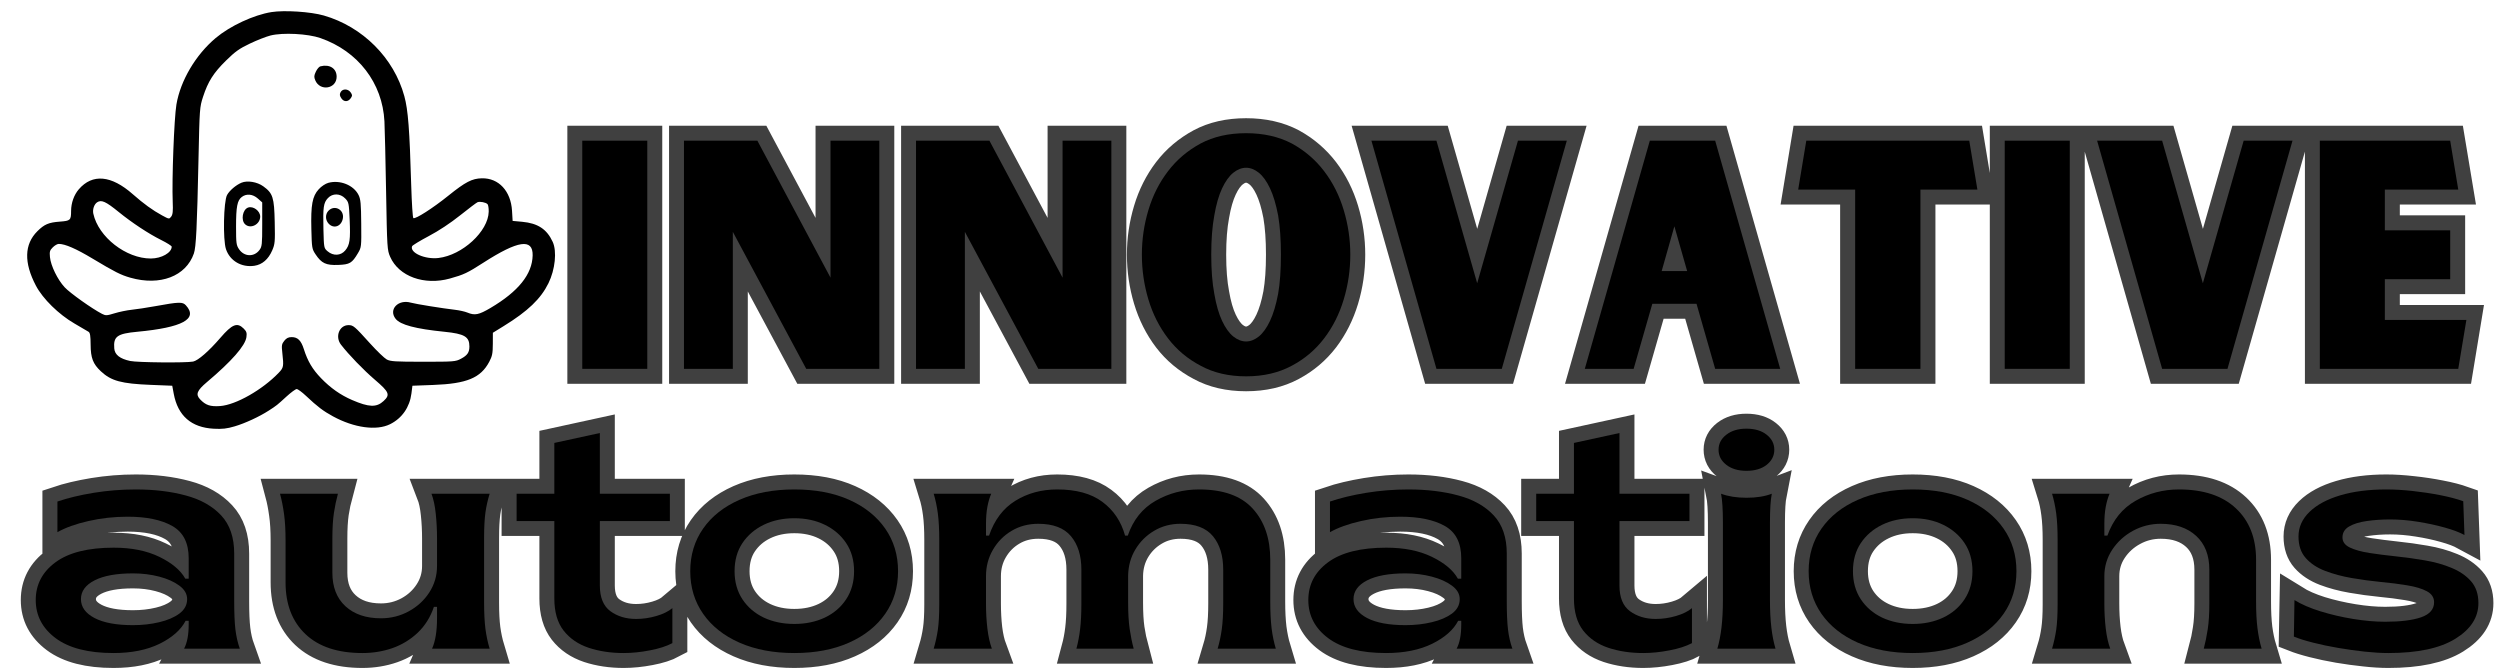 <svg width="116" height="31" viewBox="0 0 116 31" fill="none" xmlns="http://www.w3.org/2000/svg">
<path fill-rule="evenodd" clip-rule="evenodd" d="M12.595 0.561C11.774 0.692 10.676 1.202 10.009 1.763C9.079 2.545 8.374 3.739 8.186 4.848C8.079 5.483 7.971 8.337 8.014 9.37C8.033 9.799 8.016 9.955 7.944 10.05C7.85 10.173 7.846 10.172 7.519 9.994C7.085 9.759 6.662 9.452 6.164 9.013C5.161 8.128 4.29 8.049 3.655 8.785C3.434 9.042 3.301 9.415 3.299 9.784C3.297 10.221 3.271 10.246 2.773 10.284C2.255 10.322 2.057 10.408 1.733 10.73C1.126 11.335 1.104 12.187 1.667 13.256C1.987 13.865 2.724 14.588 3.456 15.012C3.764 15.191 4.058 15.363 4.109 15.395C4.18 15.438 4.203 15.582 4.205 15.995C4.208 16.608 4.315 16.886 4.679 17.227C5.158 17.675 5.633 17.804 6.999 17.858L7.992 17.898L8.061 18.268C8.251 19.292 8.877 19.839 9.921 19.893C10.319 19.914 10.525 19.891 10.892 19.782C11.374 19.64 12.031 19.335 12.473 19.05C12.837 18.815 12.857 18.799 13.284 18.407C13.496 18.212 13.714 18.052 13.767 18.052C13.82 18.052 14.014 18.194 14.197 18.367C14.731 18.87 15.001 19.075 15.453 19.32C16.431 19.852 17.468 19.995 18.097 19.684C18.653 19.409 19.011 18.894 19.091 18.255L19.136 17.898L20.1 17.862C21.66 17.804 22.305 17.537 22.702 16.785C22.84 16.525 22.865 16.395 22.867 15.958L22.869 15.44L23.367 15.133C24.494 14.439 25.092 13.867 25.449 13.14C25.76 12.506 25.847 11.662 25.646 11.224C25.375 10.634 24.956 10.358 24.23 10.291L23.786 10.25L23.758 9.779C23.703 8.864 23.14 8.258 22.36 8.273C21.904 8.282 21.598 8.441 20.807 9.077C20.083 9.66 19.274 10.178 19.179 10.12C19.149 10.101 19.105 9.424 19.081 8.616C19.005 5.994 18.936 5.106 18.762 4.465C18.281 2.694 16.83 1.24 15.026 0.72C14.414 0.544 13.199 0.465 12.595 0.561ZM12.551 1.647C12.351 1.698 11.921 1.866 11.595 2.022C11.104 2.256 10.913 2.392 10.488 2.81C9.905 3.384 9.653 3.781 9.422 4.489C9.264 4.972 9.26 5.037 9.21 7.393C9.143 10.546 9.098 11.467 8.996 11.761C8.629 12.82 7.426 13.279 6.049 12.885C5.601 12.757 5.332 12.621 4.3 12.002C3.529 11.539 3.018 11.317 2.726 11.317C2.662 11.317 2.538 11.388 2.45 11.476C2.311 11.614 2.293 11.675 2.318 11.931C2.357 12.33 2.671 12.975 2.999 13.329C3.245 13.595 4.273 14.326 4.732 14.562C4.905 14.65 4.951 14.649 5.318 14.536C5.537 14.469 5.893 14.396 6.11 14.373C6.327 14.351 6.813 14.277 7.189 14.209C8.319 14.004 8.474 14 8.627 14.169C9.2 14.798 8.468 15.196 6.378 15.393C5.433 15.481 5.256 15.61 5.302 16.171C5.326 16.462 5.565 16.648 6.043 16.75C6.379 16.821 8.63 16.842 8.959 16.777C9.191 16.731 9.69 16.296 10.227 15.673C10.773 15.04 11.006 14.947 11.306 15.245C11.439 15.378 11.461 15.445 11.434 15.643C11.38 16.042 10.746 16.764 9.6 17.731C9.141 18.119 9.069 18.299 9.281 18.525C9.542 18.802 9.753 18.873 10.213 18.841C10.941 18.789 12.178 18.086 12.935 17.294C13.159 17.06 13.17 17 13.101 16.384C13.06 16.025 13.07 15.964 13.191 15.812C13.29 15.688 13.382 15.642 13.533 15.642C13.814 15.642 13.97 15.796 14.098 16.198C14.277 16.762 14.496 17.132 14.897 17.548C15.333 18 15.798 18.328 16.335 18.56C17.123 18.901 17.471 18.912 17.8 18.606C18.112 18.317 18.061 18.19 17.401 17.626C16.872 17.174 16.175 16.453 15.819 15.989C15.537 15.621 15.745 15.086 16.17 15.086C16.392 15.086 16.449 15.134 17.173 15.937C17.488 16.286 17.835 16.619 17.943 16.678C18.114 16.771 18.334 16.785 19.633 16.785C21.064 16.785 21.138 16.78 21.389 16.646C21.687 16.488 21.78 16.352 21.78 16.075C21.78 15.623 21.551 15.488 20.628 15.395C19.279 15.259 18.579 15.073 18.357 14.793C18.014 14.361 18.477 13.873 19.067 14.044C19.277 14.105 20.535 14.308 21.116 14.375C21.315 14.398 21.573 14.456 21.689 14.504C22.032 14.646 22.217 14.609 22.758 14.29C24.055 13.524 24.697 12.723 24.715 11.849C24.73 11.052 24.037 11.155 22.433 12.186C21.692 12.663 21.52 12.745 20.875 12.924C19.688 13.255 18.505 12.826 18.105 11.919C17.967 11.604 17.961 11.522 17.915 8.907C17.889 7.429 17.855 5.955 17.838 5.632C17.748 3.852 16.614 2.375 14.869 1.767C14.282 1.563 13.126 1.503 12.551 1.647ZM14.863 3.079C14.806 3.093 14.713 3.204 14.656 3.324C14.569 3.506 14.564 3.572 14.628 3.725C14.848 4.253 15.62 4.124 15.62 3.56C15.62 3.173 15.293 2.966 14.863 3.079ZM15.804 4.277C15.751 4.377 15.758 4.439 15.837 4.559C15.957 4.741 16.156 4.736 16.281 4.548C16.353 4.44 16.351 4.401 16.269 4.285C16.147 4.112 15.896 4.107 15.804 4.277ZM11.204 8.478C10.947 8.586 10.648 8.841 10.535 9.049C10.374 9.348 10.339 11.122 10.485 11.56C10.667 12.104 11.208 12.42 11.804 12.332C12.168 12.277 12.451 12.033 12.631 11.618C12.757 11.326 12.767 11.221 12.747 10.305C12.724 9.16 12.661 8.965 12.215 8.644C11.929 8.438 11.476 8.364 11.204 8.478ZM15.233 8.484C15.099 8.521 14.912 8.646 14.788 8.783C14.492 9.108 14.419 9.505 14.447 10.637C14.468 11.507 14.476 11.553 14.643 11.803C14.918 12.217 15.129 12.315 15.691 12.293C16.231 12.272 16.333 12.211 16.607 11.749C16.769 11.475 16.771 11.458 16.761 10.376C16.753 9.45 16.734 9.244 16.637 9.048C16.41 8.59 15.776 8.335 15.233 8.484ZM11.218 9.14C11.009 9.3 10.953 9.59 10.953 10.52C10.953 11.289 10.965 11.378 11.093 11.566C11.332 11.917 11.789 11.934 12.038 11.602C12.156 11.445 12.167 11.346 12.167 10.411V9.391L11.963 9.211C11.728 9.002 11.435 8.974 11.218 9.14ZM15.214 9.193C15.011 9.411 14.982 9.612 15.007 10.638C15.029 11.509 15.03 11.514 15.204 11.662C15.463 11.884 15.81 11.868 16.016 11.624C16.231 11.371 16.266 11.126 16.224 10.186C16.19 9.42 16.181 9.378 16.017 9.208C15.784 8.967 15.431 8.96 15.214 9.193ZM4.507 9.387C4.368 9.479 4.287 9.719 4.33 9.915C4.567 10.999 5.85 11.999 7.002 11.995C7.496 11.993 7.967 11.725 7.967 11.445C7.967 11.409 7.745 11.269 7.474 11.134C6.894 10.845 6.118 10.332 5.509 9.837C4.908 9.348 4.704 9.256 4.507 9.387ZM22.157 9.383C22.108 9.403 21.744 9.678 21.349 9.993C20.892 10.357 20.359 10.71 19.89 10.957C19.484 11.172 19.138 11.383 19.121 11.425C19.004 11.726 19.717 12.044 20.343 11.971C21.454 11.841 22.658 10.732 22.676 9.822C22.68 9.662 22.654 9.504 22.62 9.471C22.536 9.389 22.268 9.338 22.157 9.383ZM11.513 9.63C11.254 9.721 11.167 10.221 11.378 10.411C11.633 10.64 12.073 10.41 12.073 10.049C12.073 9.788 11.751 9.548 11.513 9.63ZM15.247 9.772C15.086 9.931 15.088 10.206 15.249 10.378C15.491 10.637 15.849 10.5 15.91 10.126C15.975 9.729 15.529 9.491 15.247 9.772Z" fill="black"/>
<path fill-rule="evenodd" clip-rule="evenodd" d="M5.265 30.299C4.096 30.299 3.203 30.07 2.585 29.611C1.968 29.15 1.659 28.56 1.659 27.842C1.659 27.123 1.966 26.54 2.578 26.09C3.191 25.639 4.091 25.412 5.28 25.412C6.103 25.412 6.807 25.554 7.391 25.838C7.976 26.118 8.378 26.455 8.598 26.849H8.756V25.901C8.756 25.191 8.502 24.693 7.995 24.405C7.487 24.117 6.797 23.973 5.925 23.973C5.294 23.973 4.685 24.042 4.1 24.177C3.516 24.31 3.037 24.483 2.662 24.693V23.267C3.142 23.106 3.702 22.973 4.343 22.867C4.986 22.762 5.639 22.709 6.3 22.709C7.16 22.709 7.936 22.804 8.626 22.991C9.316 23.175 9.862 23.484 10.264 23.917C10.666 24.348 10.867 24.937 10.867 25.686V27.898C10.867 28.446 10.886 28.882 10.924 29.207C10.964 29.533 11.031 29.83 11.127 30.099H8.541C8.685 29.83 8.756 29.457 8.756 28.98V28.804H8.612C8.392 29.227 7.99 29.583 7.405 29.871C6.821 30.157 6.107 30.299 5.265 30.299ZM6.17 29.008C6.601 29.008 7.008 28.962 7.391 28.87C7.775 28.779 8.086 28.645 8.324 28.467C8.565 28.289 8.685 28.067 8.685 27.8C8.685 27.559 8.565 27.35 8.324 27.175C8.086 26.997 7.775 26.858 7.391 26.757C7.008 26.656 6.601 26.607 6.17 26.607C5.403 26.607 4.809 26.714 4.388 26.93C3.968 27.145 3.757 27.435 3.757 27.8C3.757 28.162 3.968 28.456 4.388 28.677C4.809 28.898 5.403 29.008 6.17 29.008ZM16.815 30.299C15.676 30.299 14.797 30.008 14.177 29.426C13.56 28.84 13.251 28.038 13.251 27.021V25.079C13.251 24.602 13.227 24.191 13.177 23.847C13.13 23.5 13.069 23.188 12.995 22.91H15.679C15.604 23.188 15.541 23.486 15.492 23.801C15.446 24.117 15.423 24.515 15.423 24.995V26.575C15.423 27.237 15.626 27.756 16.033 28.13C16.44 28.505 16.988 28.692 17.678 28.692C18.137 28.692 18.564 28.584 18.962 28.369C19.36 28.151 19.678 27.858 19.916 27.491C20.157 27.121 20.278 26.711 20.278 26.259V24.995C20.278 24.592 20.258 24.206 20.218 23.837C20.181 23.466 20.114 23.158 20.018 22.91H22.722C22.636 23.188 22.57 23.478 22.526 23.78C22.484 24.082 22.463 24.473 22.463 24.953V27.957C22.463 28.447 22.484 28.854 22.526 29.179C22.57 29.505 22.636 29.811 22.722 30.099H20.049C20.124 29.926 20.181 29.725 20.218 29.495C20.258 29.266 20.278 28.992 20.278 28.674V28.158H20.134C19.972 28.637 19.721 29.038 19.38 29.359C19.041 29.679 18.65 29.917 18.208 30.071C17.768 30.224 17.304 30.299 16.815 30.299ZM28.942 30.299C28.348 30.299 27.807 30.218 27.318 30.057C26.829 29.893 26.441 29.628 26.153 29.26C25.866 28.89 25.722 28.393 25.722 27.768V24.174H23.968V22.91H25.722V20.551L27.833 20.091V22.91H31.082V24.174H27.833V27.165C27.833 27.721 27.996 28.121 28.321 28.361C28.648 28.6 29.046 28.72 29.514 28.72C29.832 28.72 30.147 28.674 30.457 28.582C30.769 28.491 31.015 28.369 31.198 28.214V29.84C30.929 29.985 30.58 30.097 30.152 30.177C29.727 30.258 29.323 30.299 28.942 30.299ZM36.856 30.299C35.89 30.299 35.042 30.139 34.313 29.818C33.586 29.498 33.023 29.052 32.625 28.481C32.228 27.91 32.029 27.251 32.029 26.504C32.029 25.758 32.228 25.099 32.625 24.528C33.023 23.957 33.586 23.511 34.313 23.19C35.042 22.87 35.89 22.709 36.856 22.709C37.833 22.709 38.681 22.87 39.399 23.19C40.117 23.511 40.675 23.957 41.073 24.528C41.471 25.099 41.669 25.758 41.669 26.504C41.669 27.251 41.471 27.91 41.073 28.481C40.675 29.052 40.115 29.498 39.392 29.818C38.67 30.139 37.824 30.299 36.856 30.299ZM36.856 28.948C37.385 28.948 37.857 28.85 38.273 28.653C38.689 28.456 39.019 28.174 39.263 27.807C39.508 27.437 39.631 27.003 39.631 26.504C39.631 25.997 39.508 25.562 39.263 25.199C39.019 24.834 38.689 24.55 38.273 24.349C37.857 24.148 37.385 24.047 36.856 24.047C36.33 24.047 35.858 24.148 35.442 24.349C35.026 24.55 34.695 24.834 34.45 25.199C34.206 25.562 34.085 25.997 34.085 26.504C34.085 27.003 34.206 27.437 34.45 27.807C34.695 28.174 35.026 28.456 35.442 28.653C35.858 28.85 36.33 28.948 36.856 28.948ZM43.322 30.099C43.408 29.811 43.472 29.519 43.515 29.221C43.559 28.925 43.581 28.531 43.581 28.042V25.051C43.581 24.562 43.559 24.152 43.515 23.823C43.472 23.492 43.408 23.188 43.322 22.91H45.995C45.918 23.083 45.857 23.285 45.812 23.514C45.77 23.743 45.749 24.011 45.749 24.318V24.851H45.892C46.143 24.123 46.55 23.585 47.113 23.236C47.68 22.885 48.326 22.709 49.053 22.709C49.935 22.709 50.635 22.901 51.151 23.285C51.67 23.667 52.02 24.189 52.2 24.851H52.33C52.58 24.123 53.012 23.585 53.624 23.236C54.237 22.885 54.907 22.709 55.634 22.709C56.757 22.709 57.589 23.007 58.129 23.601C58.669 24.196 58.939 24.986 58.939 25.971V27.912C58.939 28.392 58.96 28.805 59.002 29.152C59.047 29.495 59.112 29.811 59.199 30.099H56.498C56.584 29.811 56.648 29.509 56.691 29.193C56.735 28.878 56.757 28.48 56.757 28V26.434C56.757 25.781 56.598 25.263 56.28 24.879C55.964 24.495 55.462 24.304 54.775 24.304C54.324 24.304 53.916 24.412 53.551 24.63C53.188 24.845 52.898 25.133 52.681 25.493C52.466 25.852 52.353 26.256 52.344 26.705V27.957C52.344 28.447 52.367 28.854 52.414 29.179C52.463 29.505 52.527 29.811 52.604 30.099H49.944C50.021 29.811 50.079 29.509 50.116 29.193C50.156 28.878 50.176 28.48 50.176 28V26.434C50.176 25.781 50.015 25.263 49.692 24.879C49.372 24.495 48.867 24.304 48.177 24.304C47.718 24.304 47.307 24.412 46.942 24.63C46.579 24.845 46.289 25.138 46.072 25.508C45.857 25.875 45.749 26.285 45.749 26.737V28C45.749 28.412 45.77 28.801 45.812 29.166C45.857 29.528 45.926 29.84 46.022 30.099H43.322ZM64.313 30.299C63.143 30.299 62.25 30.07 61.632 29.611C61.015 29.15 60.707 28.56 60.707 27.842C60.707 27.123 61.013 26.54 61.626 26.09C62.238 25.639 63.139 25.412 64.327 25.412C65.15 25.412 65.854 25.554 66.438 25.838C67.023 26.118 67.426 26.455 67.645 26.849H67.803V25.901C67.803 25.191 67.549 24.693 67.042 24.405C66.534 24.117 65.844 23.973 64.972 23.973C64.341 23.973 63.733 24.042 63.148 24.177C62.563 24.31 62.084 24.483 61.709 24.693V23.267C62.189 23.106 62.749 22.973 63.39 22.867C64.033 22.762 64.686 22.709 65.347 22.709C66.208 22.709 66.984 22.804 67.673 22.991C68.363 23.175 68.909 23.484 69.312 23.917C69.714 24.348 69.915 24.937 69.915 25.686V27.898C69.915 28.446 69.934 28.882 69.971 29.207C70.011 29.533 70.079 29.83 70.174 30.099H67.589C67.732 29.83 67.803 29.457 67.803 28.98V28.804H67.659C67.44 29.227 67.037 29.583 66.453 29.871C65.868 30.157 65.154 30.299 64.313 30.299ZM65.218 29.008C65.648 29.008 66.055 28.962 66.438 28.87C66.822 28.779 67.133 28.645 67.371 28.467C67.612 28.289 67.733 28.067 67.733 27.8C67.733 27.559 67.612 27.35 67.371 27.175C67.133 26.997 66.822 26.858 66.438 26.757C66.055 26.656 65.648 26.607 65.218 26.607C64.451 26.607 63.857 26.714 63.435 26.93C63.015 27.145 62.804 27.435 62.804 27.8C62.804 28.162 63.015 28.456 63.435 28.677C63.857 28.898 64.451 29.008 65.218 29.008ZM76.251 30.299C75.657 30.299 75.116 30.218 74.627 30.057C74.138 29.893 73.751 29.628 73.463 29.26C73.175 28.89 73.031 28.393 73.031 27.768V24.174H71.277V22.91H73.031V20.551L75.144 20.091V22.91H78.392V24.174H75.144V27.165C75.144 27.721 75.306 28.121 75.631 28.361C75.959 28.6 76.356 28.72 76.823 28.72C77.141 28.72 77.456 28.674 77.767 28.582C78.078 28.491 78.325 28.369 78.508 28.214V29.84C78.239 29.985 77.89 30.097 77.462 30.177C77.036 30.258 76.633 30.299 76.251 30.299ZM81.033 21.846C80.652 21.846 80.341 21.753 80.1 21.566C79.861 21.378 79.742 21.145 79.742 20.866C79.742 20.59 79.861 20.359 80.1 20.172C80.341 19.985 80.652 19.89 81.033 19.89C81.426 19.89 81.739 19.985 81.973 20.172C82.209 20.359 82.327 20.59 82.327 20.866C82.327 21.145 82.209 21.378 81.973 21.566C81.739 21.753 81.426 21.846 81.033 21.846ZM79.683 30.099C79.769 29.811 79.833 29.483 79.875 29.116C79.92 28.747 79.942 28.322 79.942 27.842V24.247C79.942 23.644 79.912 23.198 79.855 22.91C80.191 23.034 80.587 23.096 81.04 23.096C81.496 23.096 81.887 23.034 82.212 22.91C82.155 23.198 82.128 23.644 82.128 24.247V27.842C82.128 28.322 82.149 28.747 82.191 29.116C82.235 29.483 82.299 29.811 82.384 30.099H79.683ZM88.749 30.299C87.783 30.299 86.935 30.139 86.206 29.818C85.478 29.498 84.916 29.052 84.518 28.481C84.121 27.91 83.922 27.251 83.922 26.504C83.922 25.758 84.121 25.099 84.518 24.528C84.916 23.957 85.478 23.511 86.206 23.19C86.935 22.87 87.783 22.709 88.749 22.709C89.726 22.709 90.574 22.87 91.292 23.19C92.01 23.511 92.568 23.957 92.965 24.528C93.363 25.099 93.562 25.758 93.562 26.504C93.562 27.251 93.363 27.91 92.965 28.481C92.568 29.052 92.008 29.498 91.285 29.818C90.562 30.139 89.717 30.299 88.749 30.299ZM88.749 28.948C89.277 28.948 89.749 28.85 90.166 28.653C90.582 28.456 90.912 28.174 91.155 27.807C91.401 27.437 91.523 27.003 91.523 26.504C91.523 25.997 91.401 25.562 91.155 25.199C90.912 24.834 90.582 24.55 90.166 24.349C89.749 24.148 89.277 24.047 88.749 24.047C88.222 24.047 87.751 24.148 87.335 24.349C86.918 24.55 86.588 24.834 86.342 25.199C86.099 25.562 85.977 25.997 85.977 26.504C85.977 27.003 86.099 27.437 86.342 27.807C86.588 28.174 86.918 28.456 87.335 28.653C87.751 28.85 88.222 28.948 88.749 28.948ZM95.214 30.099C95.301 29.811 95.365 29.519 95.407 29.221C95.451 28.925 95.474 28.531 95.474 28.042V25.051C95.474 24.562 95.451 24.152 95.407 23.823C95.365 23.492 95.301 23.188 95.214 22.91H97.887C97.81 23.083 97.749 23.285 97.705 23.514C97.662 23.743 97.641 24.011 97.641 24.318V24.851H97.785C98.045 24.123 98.481 23.585 99.094 23.236C99.706 22.885 100.377 22.709 101.104 22.709C102.245 22.709 103.127 23.003 103.749 23.587C104.371 24.17 104.682 24.965 104.682 25.971V27.912C104.682 28.392 104.703 28.805 104.745 29.152C104.79 29.495 104.855 29.811 104.942 30.099H102.255C102.332 29.811 102.393 29.509 102.44 29.193C102.49 28.878 102.514 28.48 102.514 28V26.434C102.514 25.763 102.31 25.239 101.904 24.865C101.497 24.491 100.949 24.304 100.259 24.304C99.798 24.304 99.369 24.412 98.971 24.63C98.574 24.845 98.252 25.138 98.006 25.508C97.763 25.875 97.641 26.285 97.641 26.737V28C97.641 28.412 97.662 28.801 97.705 29.166C97.749 29.528 97.82 29.84 97.915 30.099H95.214ZM110.818 30.299C110.491 30.299 110.126 30.277 109.723 30.232C109.321 30.191 108.912 30.134 108.496 30.064C108.08 29.992 107.691 29.91 107.332 29.818C106.973 29.727 106.674 29.633 106.433 29.538L106.465 27.842C106.79 28.044 107.191 28.219 107.668 28.369C108.147 28.516 108.653 28.633 109.184 28.72C109.717 28.807 110.214 28.85 110.674 28.85C111.383 28.85 111.938 28.781 112.341 28.643C112.743 28.502 112.944 28.269 112.944 27.944C112.944 27.721 112.83 27.551 112.603 27.431C112.379 27.312 112.078 27.222 111.699 27.161C111.322 27.098 110.91 27.045 110.464 27.003C110.019 26.959 109.574 26.898 109.127 26.82C108.683 26.743 108.271 26.633 107.892 26.49C107.513 26.345 107.212 26.146 106.987 25.893C106.763 25.639 106.651 25.305 106.651 24.893C106.651 24.462 106.821 24.082 107.159 23.752C107.501 23.42 107.978 23.163 108.591 22.983C109.204 22.801 109.916 22.709 110.731 22.709C111.104 22.709 111.509 22.735 111.944 22.784C112.382 22.83 112.808 22.895 113.225 22.977C113.641 23.056 113.998 23.149 114.294 23.254L114.351 24.823C114.122 24.699 113.818 24.584 113.439 24.479C113.06 24.371 112.647 24.282 112.2 24.212C111.756 24.14 111.323 24.103 110.902 24.103C110.51 24.103 110.146 24.128 109.811 24.177C109.477 24.224 109.206 24.306 108.997 24.426C108.792 24.546 108.689 24.716 108.689 24.939C108.689 25.14 108.803 25.296 109.032 25.406C109.264 25.516 109.567 25.6 109.941 25.658C110.315 25.715 110.727 25.767 111.176 25.816C111.627 25.863 112.075 25.925 112.52 26.003C112.964 26.078 113.373 26.192 113.747 26.347C114.122 26.498 114.424 26.705 114.653 26.964C114.884 27.224 115 27.565 115 27.986C115 28.648 114.642 29.199 113.927 29.639C113.213 30.079 112.177 30.299 110.818 30.299Z" stroke="#404040" stroke-width="1.388"/>
<path d="M5.266 30.301C4.097 30.301 3.202 30.072 2.584 29.613C1.967 29.152 1.658 28.562 1.658 27.843C1.658 27.123 1.965 26.538 2.578 26.088C3.191 25.637 4.091 25.412 5.278 25.412C6.102 25.412 6.806 25.553 7.39 25.836C7.975 26.12 8.378 26.457 8.597 26.849H8.755V25.901C8.755 25.191 8.5 24.692 7.992 24.405C7.486 24.119 6.797 23.975 5.924 23.975C5.293 23.975 4.685 24.042 4.1 24.177C3.516 24.309 3.038 24.482 2.664 24.693V23.271C3.142 23.107 3.702 22.973 4.343 22.867C4.985 22.763 5.637 22.71 6.298 22.71C7.16 22.71 7.937 22.804 8.627 22.992C9.317 23.178 9.863 23.487 10.265 23.918C10.666 24.348 10.867 24.937 10.867 25.685V27.899C10.867 28.446 10.885 28.882 10.923 29.209C10.963 29.534 11.031 29.831 11.128 30.099H8.541C8.683 29.831 8.755 29.457 8.755 28.977V28.805H8.612C8.393 29.227 7.99 29.582 7.405 29.871C6.821 30.157 6.108 30.301 5.266 30.301ZM6.171 29.007C6.601 29.007 7.008 28.962 7.39 28.87C7.773 28.78 8.085 28.646 8.324 28.47C8.563 28.291 8.683 28.068 8.683 27.799C8.683 27.56 8.563 27.352 8.324 27.175C8.085 26.997 7.773 26.857 7.39 26.756C7.008 26.656 6.601 26.605 6.171 26.605C5.403 26.605 4.809 26.713 4.388 26.929C3.966 27.145 3.756 27.435 3.756 27.799C3.756 28.163 3.966 28.456 4.388 28.677C4.809 28.897 5.403 29.007 6.171 29.007Z" fill="black"/>
<path d="M16.816 30.301C15.675 30.301 14.794 30.01 14.176 29.426C13.559 28.84 13.25 28.039 13.25 27.024V25.082C13.25 24.603 13.227 24.192 13.179 23.847C13.132 23.501 13.069 23.188 12.992 22.909H15.68C15.603 23.188 15.541 23.486 15.493 23.803C15.446 24.119 15.422 24.517 15.422 24.996V26.576C15.422 27.239 15.624 27.757 16.03 28.131C16.437 28.504 16.986 28.689 17.677 28.689C18.137 28.689 18.567 28.582 18.964 28.366C19.362 28.15 19.68 27.858 19.919 27.49C20.158 27.122 20.278 26.712 20.278 26.261V24.996C20.278 24.592 20.258 24.206 20.219 23.838C20.181 23.469 20.115 23.158 20.02 22.909H22.72C22.633 23.188 22.567 23.479 22.524 23.782C22.483 24.083 22.462 24.473 22.462 24.951V27.956C22.462 28.445 22.483 28.853 22.524 29.179C22.567 29.506 22.633 29.813 22.72 30.099H20.047C20.124 29.927 20.181 29.727 20.219 29.497C20.258 29.265 20.278 28.992 20.278 28.677V28.158H20.133C19.971 28.637 19.719 29.038 19.38 29.36C19.039 29.681 18.648 29.918 18.208 30.073C17.769 30.225 17.304 30.301 16.816 30.301Z" fill="black"/>
<path d="M28.94 30.301C28.347 30.301 27.805 30.22 27.317 30.058C26.828 29.894 26.44 29.628 26.151 29.259C25.864 28.89 25.721 28.392 25.721 27.769V24.177H23.971V22.909H25.721V20.552L27.833 20.092V22.909H31.082V24.177H27.833V27.166C27.833 27.723 27.997 28.121 28.323 28.36C28.649 28.599 29.047 28.719 29.515 28.719C29.831 28.719 30.145 28.674 30.456 28.582C30.768 28.492 31.015 28.37 31.198 28.217V29.841C30.928 29.984 30.581 30.096 30.153 30.177C29.728 30.26 29.323 30.301 28.94 30.301Z" fill="black"/>
<path d="M36.858 30.301C35.891 30.301 35.042 30.141 34.313 29.82C33.584 29.498 33.022 29.051 32.625 28.481C32.227 27.911 32.028 27.252 32.028 26.504C32.028 25.756 32.227 25.097 32.625 24.527C33.022 23.957 33.584 23.512 34.313 23.191C35.042 22.87 35.891 22.71 36.858 22.71C37.835 22.71 38.683 22.87 39.401 23.191C40.119 23.512 40.676 23.957 41.074 24.527C41.471 25.097 41.67 25.756 41.67 26.504C41.67 27.252 41.471 27.911 41.074 28.481C40.676 29.051 40.116 29.498 39.392 29.82C38.669 30.141 37.825 30.301 36.858 30.301ZM36.858 28.951C37.384 28.951 37.855 28.852 38.27 28.657C38.687 28.459 39.018 28.176 39.261 27.808C39.506 27.438 39.629 27.003 39.629 26.504C39.629 25.998 39.506 25.562 39.261 25.198C39.018 24.834 38.687 24.551 38.27 24.349C37.855 24.147 37.384 24.046 36.858 24.046C36.33 24.046 35.857 24.147 35.44 24.349C35.025 24.551 34.694 24.834 34.449 25.198C34.206 25.562 34.084 25.998 34.084 26.504C34.084 27.003 34.206 27.438 34.449 27.808C34.694 28.176 35.025 28.459 35.44 28.657C35.857 28.852 36.33 28.951 36.858 28.951Z" fill="black"/>
<path d="M43.323 30.099C43.408 29.813 43.472 29.52 43.516 29.224C43.559 28.925 43.581 28.531 43.581 28.042V25.052C43.581 24.564 43.559 24.154 43.516 23.823C43.472 23.493 43.408 23.188 43.323 22.909H45.993C45.918 23.083 45.858 23.285 45.815 23.515C45.772 23.745 45.75 24.012 45.75 24.319V24.851H45.892C46.142 24.122 46.549 23.584 47.115 23.235C47.68 22.885 48.327 22.71 49.055 22.71C49.935 22.71 50.633 22.902 51.149 23.286C51.667 23.668 52.019 24.19 52.203 24.851H52.33C52.579 24.122 53.01 23.584 53.624 23.235C54.236 22.885 54.907 22.71 55.635 22.71C56.757 22.71 57.587 23.007 58.127 23.601C58.669 24.194 58.94 24.986 58.94 25.973V27.914C58.94 28.394 58.961 28.806 59.002 29.152C59.045 29.497 59.111 29.813 59.198 30.099H56.498C56.583 29.813 56.648 29.511 56.691 29.194C56.734 28.878 56.757 28.48 56.757 28V26.433C56.757 25.782 56.598 25.265 56.282 24.88C55.965 24.497 55.462 24.304 54.772 24.304C54.322 24.304 53.916 24.413 53.553 24.628C53.188 24.844 52.898 25.132 52.683 25.492C52.467 25.85 52.355 26.255 52.345 26.706V27.956C52.345 28.445 52.369 28.852 52.416 29.179C52.464 29.506 52.526 29.813 52.603 30.099H49.945C50.022 29.813 50.079 29.511 50.117 29.194C50.156 28.878 50.176 28.48 50.176 28V26.433C50.176 25.782 50.015 25.265 49.693 24.88C49.372 24.497 48.867 24.304 48.177 24.304C47.718 24.304 47.306 24.413 46.943 24.628C46.578 24.844 46.288 25.137 46.073 25.507C45.858 25.875 45.75 26.285 45.75 26.736V28C45.75 28.412 45.772 28.801 45.815 29.164C45.858 29.529 45.928 29.84 46.023 30.099H43.323Z" fill="black"/>
<path d="M64.313 30.301C63.144 30.301 62.25 30.072 61.631 29.613C61.014 29.152 60.706 28.562 60.706 27.843C60.706 27.123 61.012 26.538 61.625 26.088C62.238 25.637 63.138 25.412 64.325 25.412C65.15 25.412 65.854 25.553 66.437 25.836C67.022 26.12 67.425 26.457 67.645 26.849H67.802V25.901C67.802 25.191 67.548 24.692 67.04 24.405C66.533 24.119 65.844 23.975 64.972 23.975C64.341 23.975 63.732 24.042 63.147 24.177C62.563 24.309 62.085 24.482 61.711 24.693V23.271C62.19 23.107 62.75 22.973 63.39 22.867C64.033 22.763 64.685 22.71 65.346 22.71C66.207 22.71 66.984 22.804 67.674 22.992C68.364 23.178 68.91 23.487 69.312 23.918C69.713 24.348 69.914 24.937 69.914 25.685V27.899C69.914 28.446 69.933 28.882 69.971 29.209C70.01 29.534 70.078 29.831 70.175 30.099H67.588C67.731 29.831 67.802 29.457 67.802 28.977V28.805H67.659C67.44 29.227 67.037 29.582 66.452 29.871C65.868 30.157 65.156 30.301 64.313 30.301ZM65.218 29.007C65.649 29.007 66.055 28.962 66.437 28.87C66.821 28.78 67.132 28.646 67.372 28.47C67.611 28.291 67.731 28.068 67.731 27.799C67.731 27.56 67.611 27.352 67.372 27.175C67.132 26.997 66.821 26.857 66.437 26.756C66.055 26.656 65.649 26.605 65.218 26.605C64.45 26.605 63.856 26.713 63.435 26.929C63.014 27.145 62.803 27.435 62.803 27.799C62.803 28.163 63.014 28.456 63.435 28.677C63.856 28.897 64.45 29.007 65.218 29.007Z" fill="black"/>
<path d="M76.249 30.301C75.656 30.301 75.115 30.22 74.627 30.058C74.138 29.894 73.749 29.628 73.461 29.259C73.174 28.89 73.031 28.392 73.031 27.769V24.177H71.28V22.909H73.031V20.552L75.143 20.092V22.909H78.391V24.177H75.143V27.166C75.143 27.723 75.306 28.121 75.632 28.36C75.959 28.599 76.356 28.719 76.825 28.719C77.141 28.719 77.455 28.674 77.766 28.582C78.078 28.492 78.325 28.37 78.507 28.217V29.841C78.238 29.984 77.89 30.096 77.463 30.177C77.037 30.26 76.633 30.301 76.249 30.301Z" fill="black"/>
<path d="M81.034 21.846C80.65 21.846 80.339 21.753 80.1 21.567C79.86 21.379 79.741 21.147 79.741 20.869C79.741 20.59 79.86 20.358 80.1 20.172C80.339 19.984 80.65 19.89 81.034 19.89C81.426 19.89 81.739 19.984 81.975 20.172C82.21 20.358 82.328 20.59 82.328 20.869C82.328 21.147 82.21 21.379 81.975 21.567C81.739 21.753 81.426 21.846 81.034 21.846ZM79.685 30.099C79.769 29.813 79.834 29.485 79.877 29.117C79.92 28.747 79.943 28.323 79.943 27.843V24.248C79.943 23.645 79.914 23.198 79.857 22.909C80.19 23.034 80.585 23.096 81.04 23.096C81.495 23.096 81.886 23.034 82.212 22.909C82.154 23.198 82.126 23.645 82.126 24.248V27.843C82.126 28.323 82.148 28.747 82.191 29.117C82.234 29.485 82.299 29.813 82.384 30.099H79.685Z" fill="black"/>
<path d="M88.751 30.301C87.784 30.301 86.935 30.141 86.205 29.82C85.477 29.498 84.915 29.051 84.517 28.481C84.12 27.911 83.921 27.252 83.921 26.504C83.921 25.756 84.12 25.097 84.517 24.527C84.915 23.957 85.477 23.512 86.205 23.191C86.935 22.87 87.784 22.71 88.751 22.71C89.728 22.71 90.575 22.87 91.293 23.191C92.011 23.512 92.569 23.957 92.966 24.527C93.364 25.097 93.563 25.756 93.563 26.504C93.563 27.252 93.364 27.911 92.966 28.481C92.569 29.051 92.008 29.498 91.284 29.82C90.562 30.141 89.718 30.301 88.751 30.301ZM88.751 28.951C89.277 28.951 89.748 28.852 90.163 28.657C90.58 28.459 90.91 28.176 91.154 27.808C91.398 27.438 91.522 27.003 91.522 26.504C91.522 25.998 91.398 25.562 91.154 25.198C90.91 24.834 90.58 24.551 90.163 24.349C89.748 24.147 89.277 24.046 88.751 24.046C88.223 24.046 87.749 24.147 87.333 24.349C86.917 24.551 86.587 24.834 86.342 25.198C86.099 25.562 85.977 25.998 85.977 26.504C85.977 27.003 86.099 27.438 86.342 27.808C86.587 28.176 86.917 28.459 87.333 28.657C87.749 28.852 88.223 28.951 88.751 28.951Z" fill="black"/>
<path d="M95.215 30.099C95.3 29.813 95.364 29.52 95.408 29.224C95.451 28.925 95.473 28.531 95.473 28.042V25.052C95.473 24.564 95.451 24.154 95.408 23.823C95.364 23.493 95.3 23.188 95.215 22.909H97.885C97.81 23.083 97.75 23.285 97.707 23.515C97.664 23.745 97.642 24.012 97.642 24.319V24.851H97.784C98.043 24.122 98.48 23.584 99.093 23.235C99.706 22.885 100.376 22.71 101.104 22.71C102.243 22.71 103.125 23.003 103.748 23.589C104.371 24.173 104.682 24.968 104.682 25.973V27.914C104.682 28.394 104.704 28.806 104.747 29.152C104.79 29.497 104.855 29.813 104.94 30.099H102.255C102.33 29.813 102.392 29.511 102.439 29.194C102.488 28.878 102.513 28.48 102.513 28V26.433C102.513 25.762 102.309 25.239 101.902 24.865C101.494 24.491 100.946 24.304 100.256 24.304C99.797 24.304 99.369 24.413 98.971 24.628C98.574 24.844 98.252 25.137 98.007 25.507C97.764 25.875 97.642 26.285 97.642 26.736V28C97.642 28.412 97.664 28.801 97.707 29.164C97.75 29.529 97.82 29.84 97.915 30.099H95.215Z" fill="black"/>
<path d="M110.818 30.301C110.492 30.301 110.127 30.279 109.723 30.236C109.321 30.192 108.912 30.135 108.495 30.064C108.08 29.993 107.692 29.912 107.332 29.82C106.974 29.73 106.675 29.636 106.436 29.538L106.463 27.843C106.789 28.044 107.191 28.217 107.67 28.366C108.149 28.514 108.654 28.632 109.186 28.719C109.718 28.806 110.213 28.849 110.673 28.849C111.382 28.849 111.938 28.78 112.34 28.642C112.741 28.502 112.942 28.269 112.942 27.944C112.942 27.723 112.829 27.552 112.604 27.433C112.38 27.313 112.079 27.222 111.699 27.16C111.321 27.097 110.91 27.044 110.465 27.003C110.02 26.96 109.573 26.899 109.127 26.822C108.682 26.745 108.27 26.635 107.893 26.492C107.514 26.348 107.213 26.149 106.988 25.895C106.762 25.64 106.65 25.307 106.65 24.895C106.65 24.464 106.819 24.083 107.16 23.752C107.5 23.422 107.977 23.166 108.59 22.983C109.202 22.801 109.917 22.71 110.732 22.71C111.103 22.71 111.507 22.734 111.942 22.781C112.379 22.829 112.806 22.893 113.221 22.974C113.638 23.056 113.996 23.149 114.295 23.256L114.351 24.824C114.121 24.699 113.817 24.585 113.437 24.479C113.059 24.372 112.648 24.284 112.203 24.212C111.758 24.14 111.325 24.102 110.904 24.102C110.51 24.102 110.145 24.128 109.809 24.177C109.475 24.224 109.205 24.309 108.999 24.429C108.793 24.548 108.691 24.717 108.691 24.937C108.691 25.139 108.805 25.295 109.035 25.406C109.264 25.515 109.566 25.599 109.94 25.658C110.314 25.716 110.724 25.768 111.174 25.815C111.625 25.863 112.073 25.925 112.518 26.002C112.964 26.078 113.374 26.192 113.746 26.347C114.12 26.5 114.421 26.705 114.651 26.964C114.882 27.224 114.998 27.564 114.998 27.986C114.998 28.647 114.64 29.198 113.927 29.639C113.213 30.081 112.177 30.301 110.818 30.301Z" fill="black"/>
<path fill-rule="evenodd" clip-rule="evenodd" d="M27.019 6.529H30.035V17.115H27.019V6.529ZM31.738 6.529H35.142L38.535 12.883V6.529H40.801V17.115H37.411L34.004 10.76V17.115H31.738V6.529ZM42.505 6.529H45.909L49.302 12.883V6.529H51.568V17.115H48.179L44.771 10.76V17.115H42.505V6.529ZM57.818 6.179C58.626 6.179 59.334 6.339 59.94 6.658C60.536 6.986 61.036 7.413 61.441 7.942C61.845 8.472 62.147 9.073 62.35 9.748C62.552 10.423 62.653 11.112 62.653 11.815C62.653 12.526 62.552 13.22 62.35 13.895C62.147 14.568 61.845 15.169 61.441 15.701C61.036 16.229 60.536 16.652 59.94 16.97C59.334 17.297 58.626 17.46 57.818 17.46C57.01 17.46 56.307 17.297 55.71 16.97C55.105 16.652 54.599 16.229 54.195 15.701C53.791 15.169 53.488 14.568 53.286 13.895C53.084 13.22 52.983 12.526 52.983 11.815C52.983 11.112 53.084 10.423 53.286 9.748C53.488 9.073 53.791 8.472 54.195 7.942C54.599 7.413 55.105 6.986 55.71 6.658C56.307 6.339 57.01 6.179 57.818 6.179ZM57.818 15.845C58.02 15.845 58.217 15.768 58.41 15.613C58.602 15.457 58.775 15.216 58.928 14.89C59.083 14.562 59.209 14.144 59.305 13.634C59.392 13.133 59.435 12.526 59.435 11.815C59.435 11.112 59.392 10.505 59.305 9.995C59.209 9.485 59.083 9.065 58.928 8.736C58.775 8.409 58.602 8.17 58.41 8.017C58.217 7.862 58.02 7.784 57.818 7.784C57.616 7.784 57.419 7.862 57.226 8.017C57.034 8.17 56.861 8.409 56.708 8.736C56.553 9.065 56.432 9.485 56.345 9.995C56.249 10.505 56.201 11.112 56.201 11.815C56.201 12.526 56.249 13.133 56.345 13.634C56.432 14.144 56.553 14.562 56.708 14.89C56.861 15.216 57.034 15.457 57.226 15.613C57.419 15.768 57.616 15.845 57.818 15.845ZM72.698 6.529L69.681 17.115H66.651L63.635 6.529H66.651L68.544 13.144L70.432 6.529H72.698ZM78.716 14.096H76.669L75.802 17.115H73.536L76.552 6.529H79.583L82.599 17.115H79.583L78.716 14.096ZM78.286 12.58L77.694 10.499L77.102 12.58H78.286ZM89.11 8.796V17.115H86.076V8.796H83.437L83.81 6.529H91.376L91.75 8.796H89.11ZM93.021 6.529H96.038V17.115H93.021V6.529ZM106.371 6.529L103.354 17.115H100.324L97.308 6.529H100.324L102.216 13.144L104.105 6.529H106.371ZM114.439 14.847L114.066 17.115H107.642V6.529H113.689L114.066 8.796H110.658V10.686H113.689V12.953H110.658V14.847H114.439Z" stroke="#404040" stroke-width="1.388"/>
<path d="M27.017 6.528H30.034V17.114H27.017V6.528Z" fill="black"/>
<path d="M31.736 6.528H35.142L38.536 12.884V6.528H40.8V17.114H37.409L34.003 10.758V17.114H31.736V6.528Z" fill="black"/>
<path d="M42.503 6.528H45.909L49.303 12.884V6.528H51.567V17.114H48.176L44.77 10.758V17.114H42.503V6.528Z" fill="black"/>
<path d="M57.819 6.18C58.626 6.18 59.332 6.34 59.94 6.658C60.537 6.985 61.038 7.414 61.441 7.944C61.844 8.472 62.147 9.074 62.349 9.749C62.552 10.422 62.654 11.111 62.654 11.815C62.654 12.528 62.552 13.221 62.349 13.893C62.147 14.569 61.844 15.17 61.441 15.699C61.038 16.229 60.537 16.653 59.94 16.969C59.332 17.297 58.626 17.462 57.819 17.462C57.01 17.462 56.306 17.297 55.709 16.969C55.104 16.653 54.6 16.229 54.196 15.699C53.791 15.17 53.487 14.569 53.285 13.893C53.084 13.221 52.983 12.528 52.983 11.815C52.983 11.111 53.084 10.422 53.285 9.749C53.487 9.074 53.791 8.472 54.196 7.944C54.6 7.414 55.104 6.985 55.709 6.658C56.306 6.34 57.01 6.18 57.819 6.18ZM57.819 15.844C58.02 15.844 58.217 15.767 58.409 15.613C58.6 15.458 58.774 15.218 58.928 14.891C59.083 14.563 59.208 14.144 59.305 13.635C59.392 13.135 59.435 12.528 59.435 11.815C59.435 11.111 59.392 10.505 59.305 9.995C59.208 9.485 59.083 9.065 58.928 8.737C58.774 8.41 58.6 8.17 58.409 8.015C58.217 7.861 58.02 7.784 57.819 7.784C57.617 7.784 57.419 7.861 57.225 8.015C57.033 8.17 56.86 8.41 56.706 8.737C56.552 9.065 56.431 9.485 56.344 9.995C56.249 10.505 56.202 11.111 56.202 11.815C56.202 12.528 56.249 13.135 56.344 13.635C56.431 14.144 56.552 14.563 56.706 14.891C56.86 15.218 57.033 15.458 57.225 15.613C57.419 15.767 57.617 15.844 57.819 15.844Z" fill="black"/>
<path d="M72.7 6.528L69.683 17.114H66.651L63.634 6.528H66.651L68.541 13.142L70.433 6.528H72.7Z" fill="black"/>
<path d="M78.718 14.095H76.668L75.801 17.114H73.535L76.552 6.528H79.584L82.601 17.114H79.584L78.718 14.095ZM78.284 12.578L77.691 10.5L77.101 12.578H78.284Z" fill="black"/>
<path d="M89.108 8.796V17.114H86.079V8.796H83.436L83.812 6.528H91.374L91.751 8.796H89.108Z" fill="black"/>
<path d="M93.019 6.528H96.037V17.114H93.019V6.528Z" fill="black"/>
<path d="M106.372 6.528L103.355 17.114H100.323L97.306 6.528H100.323L102.213 13.142L104.106 6.528H106.372Z" fill="black"/>
<path d="M114.44 14.846L114.063 17.114H107.64V6.528H113.689L114.063 8.796H110.657V10.687H113.689V12.955H110.657V14.846H114.44Z" fill="black"/>
</svg>
